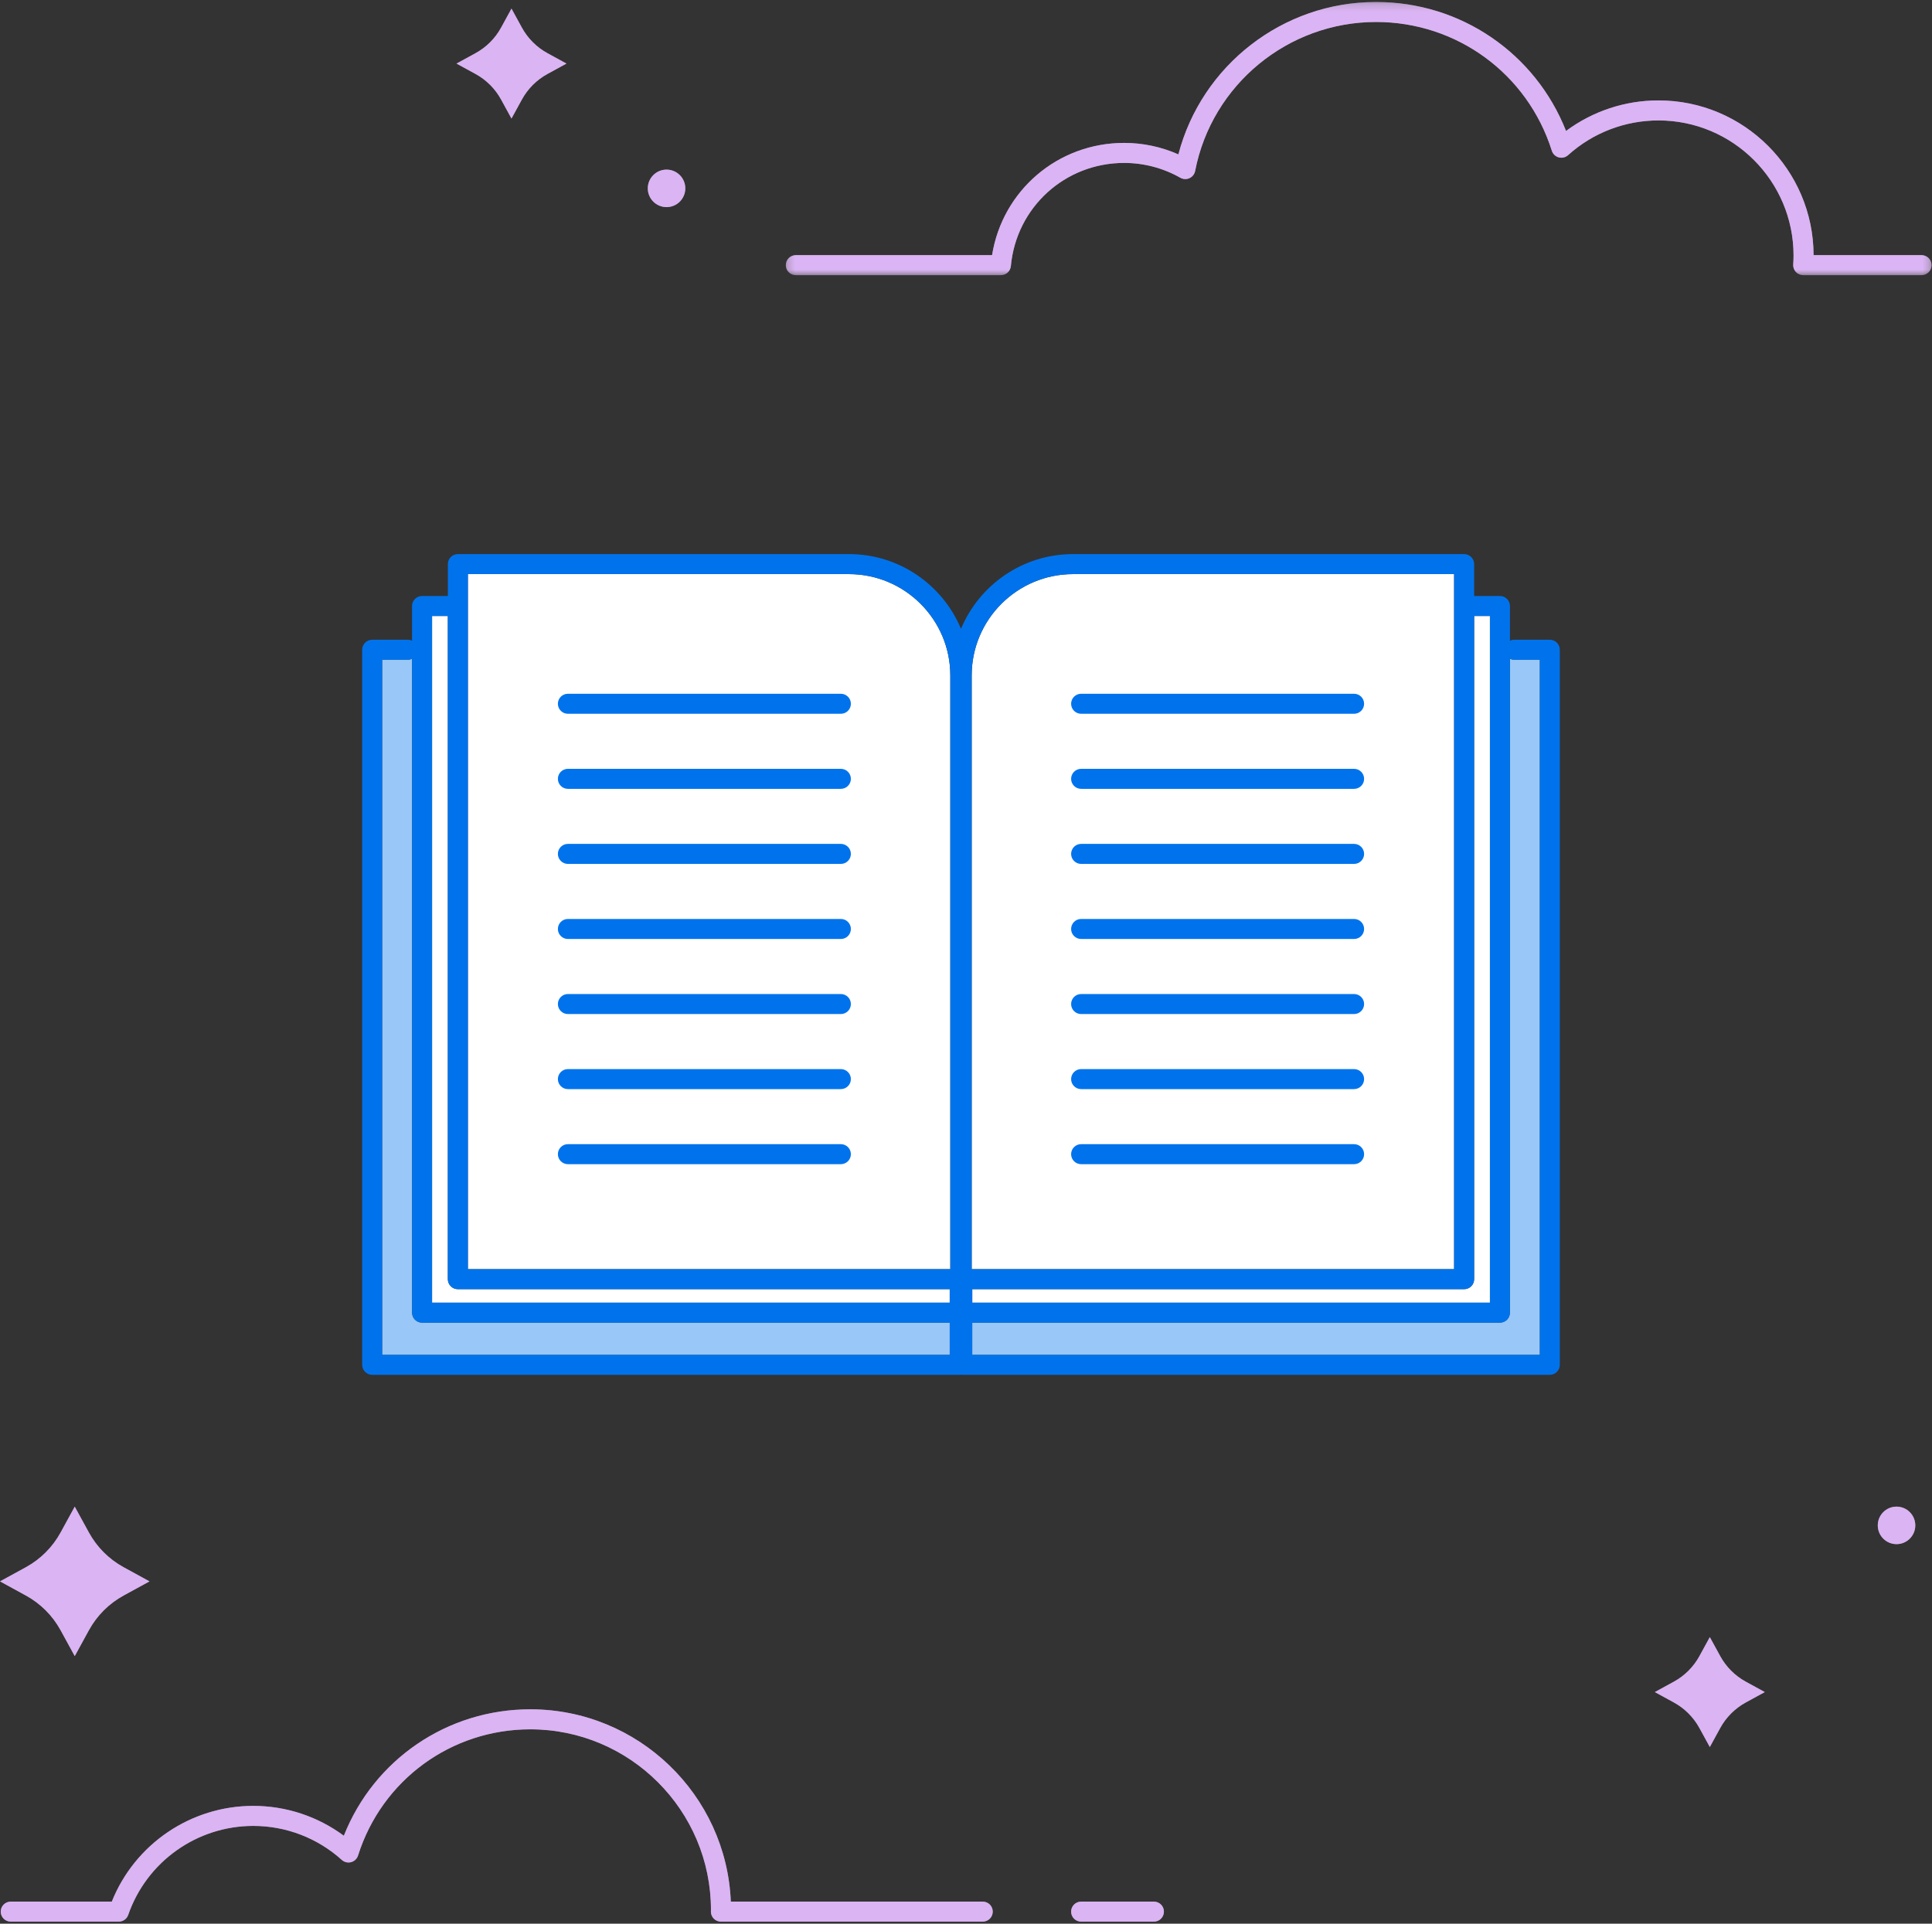 <?xml version="1.0" encoding="UTF-8"?>
<svg width="240px" height="239px" viewBox="0 0 240 239" version="1.1" xmlns="http://www.w3.org/2000/svg" xmlns:xlink="http://www.w3.org/1999/xlink">
    <rect x="0" y="0" width="240" height="239" fill="#333333" stroke="none"/>
    <!-- Generator: Sketch 52.5 (67469) - http://www.bohemiancoding.com/sketch -->
    <title>s-ill-education</title>
    <desc>Created with Sketch.</desc>
    <defs>
        <polygon id="path-1" points="0.311 0.254 142.641 0.254 142.641 34.196 0.311 34.196"></polygon>
        <polygon id="path-3" points="0.311 0.254 142.641 0.254 142.641 34.196 0.311 34.196"></polygon>
    </defs>
    <g id="Page-1" stroke="none" stroke-width="1" fill="none" fill-rule="evenodd">
        <g id="1-DH-Careers-Page-Parent" transform="translate(-188, -3915)">
            <g id="Benefits" transform="translate(0, 2425)">
                <g id="Feature/Spot-Illustration-Stacked-Group" transform="translate(124, 1489)">
                    <g id="Feature/Spot-Illustration-Stacked">
                        <g id="s-ill-education" transform="translate(64, 0.933)">
                            <path d="M185.084,76.601 L185.084,161.913 L120.778,161.913 L120.778,160.235 L181.879,160.235 C182.566,160.235 183.123,159.679 183.123,158.992 L183.123,76.601 L185.084,76.601 Z" id="Fill-1" fill="#FFFFFF"></path>
                            <path d="M120.706,83.983 C120.706,77.042 126.352,71.396 133.293,71.396 L180.636,71.396 L180.636,157.748 L120.706,157.748 L120.706,83.983 Z" id="Fill-3" fill="#FFFFFF"></path>
                            <path d="M58.121,71.396 L105.464,71.396 C112.404,71.396 118.051,77.042 118.051,83.983 L118.051,157.748 L58.121,157.748 L58.121,71.396 Z" id="Fill-5" fill="#FFFFFF"></path>
                            <path d="M53.673,76.601 L55.634,76.601 L55.634,158.992 C55.634,159.679 56.191,160.235 56.877,160.235 L117.978,160.235 L117.978,161.913 L53.673,161.913 L53.673,76.601 Z" id="Fill-7" fill="#FFFFFF"></path>
                            <path d="M47.478,168.391 L47.478,82.038 L50.66,82.038 C50.848,82.038 51.025,81.993 51.186,81.918 L51.186,163.156 C51.186,163.843 51.743,164.4 52.429,164.4 L117.978,164.4 L117.978,168.391 L47.478,168.391 Z" id="Fill-9" fill="#FFFFFF"></path>
                            <path d="M191.278,168.391 L120.778,168.391 L120.778,164.4 L186.327,164.4 C187.014,164.4 187.571,163.843 187.571,163.156 L187.571,81.918 C187.731,81.993 187.908,82.038 188.097,82.038 L191.278,82.038 L191.278,168.391 Z" id="Fill-11" fill="#FFFFFF"></path>
                            <path d="M47.478,168.391 L47.478,82.038 L50.66,82.038 C50.848,82.038 51.025,81.993 51.186,81.918 L51.186,163.156 C51.186,163.843 51.743,164.4 52.429,164.4 L117.978,164.4 L117.978,168.391 L47.478,168.391 Z" id="Fill-13" fill-opacity="0.4" fill="#0073EC"></path>
                            <path d="M191.278,168.391 L120.778,168.391 L120.778,164.4 L186.327,164.4 C187.014,164.4 187.571,163.843 187.571,163.156 L187.571,81.918 C187.731,81.993 187.908,82.038 188.097,82.038 L191.278,82.038 L191.278,168.391 Z" id="Fill-15" fill-opacity="0.4" fill="#0073EC"></path>
                            <path d="M212.4,203.463 L213.692,205.824 C214.425,207.165 215.527,208.267 216.868,209 L219.229,210.292 L216.868,211.583 C215.527,212.316 214.425,213.419 213.692,214.759 L212.4,217.121 L211.109,214.759 C210.375,213.419 209.273,212.316 207.933,211.583 L205.571,210.292 L207.933,209 C209.273,208.267 210.375,207.165 211.109,205.824 L212.4,203.463 Z" id="Fill-17" fill="#FFFFFF"></path>
                            <path d="M63.539,1.137 L64.831,3.499 C65.564,4.839 66.666,5.941 68.006,6.674 L70.368,7.966 L68.006,9.258 C66.666,9.991 65.564,11.093 64.831,12.433 L63.539,14.795 L62.247,12.433 C61.514,11.093 60.412,9.991 59.072,9.258 L56.71,7.966 L59.072,6.674 C60.412,5.941 61.514,4.839 62.247,3.499 L63.539,1.137 Z" id="Fill-19" fill="#FFFFFF"></path>
                            <path d="M85.131,23.47 C85.131,24.756 84.088,25.799 82.802,25.799 C81.516,25.799 80.472,24.756 80.472,23.47 C80.472,22.183 81.516,21.141 82.802,21.141 C84.088,21.141 85.131,22.183 85.131,23.47" id="Fill-21" fill="#FFFFFF"></path>
                            <path d="M237.924,189.583 C237.924,190.869 236.881,191.912 235.594,191.912 C234.308,191.912 233.265,190.869 233.265,189.583 C233.265,188.296 234.308,187.253 235.594,187.253 C236.881,187.253 237.924,188.296 237.924,189.583" id="Fill-23" fill="#FFFFFF"></path>
                            <g id="Group-27" transform="translate(97.306, 0.057)">
                                <mask id="mask-2" fill="white">
                                    <use xlink:href="#path-1"></use>
                                </mask>
                                <g id="Clip-26"></g>
                                <path d="M141.397,34.196 L126.696,34.196 C126.352,34.196 126.023,34.054 125.788,33.803 C125.553,33.552 125.432,33.215 125.455,32.872 C125.483,32.44 125.496,32.085 125.496,31.754 C125.496,22.501 117.968,14.973 108.715,14.973 C104.559,14.973 100.571,16.505 97.486,19.286 C97.171,19.569 96.735,19.673 96.326,19.562 C95.918,19.451 95.594,19.14 95.467,18.736 C92.446,9.169 83.67,2.741 73.63,2.741 C62.69,2.741 53.239,10.526 51.158,21.252 C51.081,21.645 50.82,21.977 50.456,22.145 C50.093,22.312 49.67,22.294 49.322,22.096 C47.201,20.89 44.788,20.252 42.343,20.252 C34.997,20.252 28.945,25.762 28.266,33.068 C28.206,33.707 27.67,34.196 27.028,34.196 L1.554,34.196 C0.867,34.196 0.311,33.639 0.311,32.953 C0.311,32.266 0.867,31.709 1.554,31.709 L25.932,31.709 C27.221,23.684 34.087,17.765 42.343,17.765 C44.666,17.765 46.965,18.255 49.077,19.19 C51.971,8.125 62.048,0.254 73.63,0.254 C84.152,0.254 93.422,6.623 97.233,16.281 C100.542,13.822 104.555,12.486 108.715,12.486 C119.325,12.486 127.959,21.105 127.984,31.709 L141.397,31.709 C142.084,31.709 142.641,32.266 142.641,32.953 C142.641,33.639 142.084,34.196 141.397,34.196" id="Fill-25" fill="#FFFFFF" mask="url(#mask-2)"></path>
                            </g>
                            <path d="M122.079,238.813 L89.556,238.813 C89.224,238.813 88.907,238.681 88.673,238.445 C88.439,238.21 88.31,237.89 88.313,237.559 C88.313,237.515 88.314,237.471 88.316,237.427 L88.318,237.36 C88.318,224.987 78.252,214.92 65.879,214.92 C56.04,214.92 47.44,221.22 44.479,230.596 C44.352,230.999 44.028,231.31 43.62,231.421 C43.211,231.532 42.775,231.428 42.461,231.145 C39.438,228.42 35.531,226.92 31.46,226.92 C24.461,226.92 18.218,231.363 15.927,237.977 C15.753,238.477 15.282,238.813 14.752,238.813 L1.335,238.813 C0.648,238.813 0.091,238.256 0.091,237.57 C0.091,236.883 0.648,236.326 1.335,236.326 L13.889,236.326 C16.749,229.176 23.7,224.433 31.46,224.433 C35.536,224.433 39.468,225.739 42.713,228.142 C46.463,218.675 55.557,212.433 65.879,212.433 C79.277,212.433 90.24,223.059 90.784,236.326 L122.079,236.326 C122.766,236.326 123.323,236.883 123.323,237.57 C123.323,238.256 122.766,238.813 122.079,238.813" id="Fill-28" fill="#FFFFFF"></path>
                            <path d="M9.285,187.253 L11.042,190.465 C12.038,192.287 13.537,193.786 15.36,194.783 L18.571,196.539 L15.36,198.295 C13.537,199.292 12.038,200.79 11.042,202.613 L9.285,205.824 L7.529,202.613 C6.533,200.79 5.034,199.292 3.211,198.295 L0,196.539 L3.211,194.783 C5.034,193.786 6.533,192.287 7.529,190.465 L9.285,187.253 Z" id="Fill-30" fill="#FFFFFF"></path>
                            <path d="M70.546,88.747 L104.455,88.747 C105.142,88.747 105.699,88.191 105.699,87.504 C105.699,86.817 105.142,86.26 104.455,86.26 L70.546,86.26 C69.859,86.26 69.303,86.817 69.303,87.504 C69.303,88.191 69.859,88.747 70.546,88.747" id="Fill-32" fill="#0073EC"></path>
                            <path d="M70.546,98.074 L104.455,98.074 C105.142,98.074 105.699,97.517 105.699,96.83 C105.699,96.144 105.142,95.587 104.455,95.587 L70.546,95.587 C69.859,95.587 69.303,96.144 69.303,96.83 C69.303,97.517 69.859,98.074 70.546,98.074" id="Fill-34" fill="#0073EC"></path>
                            <path d="M70.546,107.4 L104.455,107.4 C105.142,107.4 105.699,106.843 105.699,106.157 C105.699,105.47 105.142,104.913 104.455,104.913 L70.546,104.913 C69.859,104.913 69.303,105.47 69.303,106.157 C69.303,106.843 69.859,107.4 70.546,107.4" id="Fill-36" fill="#0073EC"></path>
                            <path d="M70.546,116.727 L104.455,116.727 C105.142,116.727 105.699,116.17 105.699,115.483 C105.699,114.796 105.142,114.24 104.455,114.24 L70.546,114.24 C69.859,114.24 69.303,114.796 69.303,115.483 C69.303,116.17 69.859,116.727 70.546,116.727" id="Fill-38" fill="#0073EC"></path>
                            <path d="M70.546,126.053 L104.455,126.053 C105.142,126.053 105.699,125.496 105.699,124.81 C105.699,124.123 105.142,123.566 104.455,123.566 L70.546,123.566 C69.859,123.566 69.303,124.123 69.303,124.81 C69.303,125.496 69.859,126.053 70.546,126.053" id="Fill-40" fill="#0073EC"></path>
                            <path d="M70.546,135.379 L104.455,135.379 C105.142,135.379 105.699,134.823 105.699,134.136 C105.699,133.449 105.142,132.892 104.455,132.892 L70.546,132.892 C69.859,132.892 69.303,133.449 69.303,134.136 C69.303,134.823 69.859,135.379 70.546,135.379" id="Fill-42" fill="#0073EC"></path>
                            <path d="M70.546,144.706 L104.455,144.706 C105.142,144.706 105.699,144.149 105.699,143.462 C105.699,142.776 105.142,142.219 104.455,142.219 L70.546,142.219 C69.859,142.219 69.303,142.776 69.303,143.462 C69.303,144.149 69.859,144.706 70.546,144.706" id="Fill-44" fill="#0073EC"></path>
                            <path d="M191.278,168.391 L120.778,168.391 L120.778,164.4 L186.327,164.4 C187.014,164.4 187.571,163.843 187.571,163.156 L187.571,81.918 C187.731,81.993 187.908,82.038 188.097,82.038 L191.278,82.038 L191.278,168.391 Z M47.479,168.391 L47.479,82.038 L50.66,82.038 C50.848,82.038 51.025,81.993 51.186,81.918 L51.186,163.156 C51.186,163.843 51.743,164.4 52.429,164.4 L117.978,164.4 L117.978,168.391 L47.479,168.391 Z M53.673,76.601 L55.634,76.601 L55.634,158.992 C55.634,159.679 56.191,160.235 56.877,160.235 L117.978,160.235 L117.978,161.913 L53.673,161.913 L53.673,76.601 Z M58.121,71.396 L105.464,71.396 C112.404,71.396 118.051,77.043 118.051,83.983 L118.051,157.748 L58.121,157.748 L58.121,71.396 Z M120.706,83.983 C120.706,77.043 126.352,71.396 133.293,71.396 L180.636,71.396 L180.636,157.748 L120.706,157.748 L120.706,83.983 Z M185.084,76.601 L185.084,161.913 L120.778,161.913 L120.778,160.235 L181.879,160.235 C182.566,160.235 183.123,159.679 183.123,158.992 L183.123,76.601 L185.084,76.601 Z M192.522,79.551 L188.097,79.551 C187.908,79.551 187.731,79.596 187.571,79.672 L187.571,75.358 C187.571,74.671 187.014,74.114 186.327,74.114 L183.123,74.114 L183.123,70.152 C183.123,69.466 182.566,68.909 181.879,68.909 L133.293,68.909 C127.033,68.909 121.654,72.745 119.378,78.189 C117.103,72.745 111.724,68.909 105.464,68.909 L56.877,68.909 C56.191,68.909 55.634,69.466 55.634,70.152 L55.634,74.114 L52.429,74.114 C51.743,74.114 51.186,74.671 51.186,75.358 L51.186,79.672 C51.025,79.596 50.848,79.551 50.66,79.551 L46.235,79.551 C45.548,79.551 44.991,80.108 44.991,80.795 L44.991,169.634 C44.991,170.321 45.548,170.878 46.235,170.878 L119.222,170.878 C119.276,170.878 119.327,170.869 119.378,170.862 C119.43,170.869 119.481,170.878 119.535,170.878 L192.522,170.878 C193.208,170.878 193.765,170.321 193.765,169.634 L193.765,80.795 C193.765,80.108 193.208,79.551 192.522,79.551 Z" id="Fill-46" fill="#0073EC"></path>
                            <path d="M168.21,86.26 L134.301,86.26 C133.615,86.26 133.058,86.817 133.058,87.504 C133.058,88.191 133.615,88.747 134.301,88.747 L168.21,88.747 C168.897,88.747 169.454,88.191 169.454,87.504 C169.454,86.817 168.897,86.26 168.21,86.26" id="Fill-48" fill="#0073EC"></path>
                            <path d="M168.21,95.587 L134.301,95.587 C133.615,95.587 133.058,96.144 133.058,96.83 C133.058,97.517 133.615,98.074 134.301,98.074 L168.21,98.074 C168.897,98.074 169.454,97.517 169.454,96.83 C169.454,96.144 168.897,95.587 168.21,95.587" id="Fill-50" fill="#0073EC"></path>
                            <path d="M168.21,104.913 L134.301,104.913 C133.615,104.913 133.058,105.47 133.058,106.157 C133.058,106.843 133.615,107.4 134.301,107.4 L168.21,107.4 C168.897,107.4 169.454,106.843 169.454,106.157 C169.454,105.47 168.897,104.913 168.21,104.913" id="Fill-52" fill="#0073EC"></path>
                            <path d="M168.21,114.24 L134.301,114.24 C133.615,114.24 133.058,114.796 133.058,115.483 C133.058,116.17 133.615,116.727 134.301,116.727 L168.21,116.727 C168.897,116.727 169.454,116.17 169.454,115.483 C169.454,114.796 168.897,114.24 168.21,114.24" id="Fill-54" fill="#0073EC"></path>
                            <path d="M168.21,123.566 L134.301,123.566 C133.615,123.566 133.058,124.123 133.058,124.81 C133.058,125.496 133.615,126.053 134.301,126.053 L168.21,126.053 C168.897,126.053 169.454,125.496 169.454,124.81 C169.454,124.123 168.897,123.566 168.21,123.566" id="Fill-56" fill="#0073EC"></path>
                            <path d="M168.21,132.892 L134.301,132.892 C133.615,132.892 133.058,133.449 133.058,134.136 C133.058,134.823 133.615,135.379 134.301,135.379 L168.21,135.379 C168.897,135.379 169.454,134.823 169.454,134.136 C169.454,133.449 168.897,132.892 168.21,132.892" id="Fill-58" fill="#0073EC"></path>
                            <path d="M168.21,142.219 L134.301,142.219 C133.615,142.219 133.058,142.776 133.058,143.462 C133.058,144.149 133.615,144.706 134.301,144.706 L168.21,144.706 C168.897,144.706 169.454,144.149 169.454,143.462 C169.454,142.776 168.897,142.219 168.21,142.219" id="Fill-60" fill="#0073EC"></path>
                            <path d="M143.344,238.813 L134.301,238.813 C133.615,238.813 133.058,238.256 133.058,237.57 C133.058,236.883 133.615,236.326 134.301,236.326 L143.344,236.326 C144.03,236.326 144.587,236.883 144.587,237.57 C144.587,238.256 144.03,238.813 143.344,238.813" id="Fill-62" fill="#FFFFFF"></path>
                            <path d="M212.4,203.463 L213.692,205.824 C214.425,207.165 215.527,208.267 216.868,209 L219.229,210.292 L216.868,211.583 C215.527,212.316 214.425,213.419 213.692,214.759 L212.4,217.121 L211.109,214.759 C210.375,213.419 209.273,212.316 207.933,211.583 L205.571,210.292 L207.933,209 C209.273,208.267 210.375,207.165 211.109,205.824 L212.4,203.463 Z" id="Fill-64" fill="#A644E5" opacity="0.4"></path>
                            <path d="M63.539,1.137 L64.831,3.499 C65.564,4.839 66.666,5.941 68.006,6.674 L70.368,7.966 L68.006,9.258 C66.666,9.991 65.564,11.093 64.831,12.433 L63.539,14.795 L62.247,12.433 C61.514,11.093 60.412,9.991 59.072,9.258 L56.71,7.966 L59.072,6.674 C60.412,5.941 61.514,4.839 62.247,3.499 L63.539,1.137 Z" id="Fill-66" fill="#A644E5" opacity="0.4"></path>
                            <path d="M85.131,23.47 C85.131,24.756 84.088,25.799 82.802,25.799 C81.516,25.799 80.472,24.756 80.472,23.47 C80.472,22.183 81.516,21.141 82.802,21.141 C84.088,21.141 85.131,22.183 85.131,23.47" id="Fill-68" fill="#A644E5" opacity="0.4"></path>
                            <path d="M237.924,189.583 C237.924,190.869 236.881,191.912 235.594,191.912 C234.308,191.912 233.265,190.869 233.265,189.583 C233.265,188.296 234.308,187.253 235.594,187.253 C236.881,187.253 237.924,188.296 237.924,189.583" id="Fill-70" fill="#A644E5" opacity="0.4"></path>
                            <g id="Group-74" opacity="0.4" transform="translate(97.306, 0.057)">
                                <mask id="mask-4" fill="white">
                                    <use xlink:href="#path-3"></use>
                                </mask>
                                <g id="Clip-73"></g>
                                <path d="M141.397,34.196 L126.696,34.196 C126.352,34.196 126.023,34.054 125.788,33.803 C125.553,33.552 125.432,33.215 125.455,32.872 C125.483,32.44 125.496,32.085 125.496,31.754 C125.496,22.501 117.968,14.973 108.715,14.973 C104.559,14.973 100.571,16.505 97.486,19.286 C97.171,19.569 96.735,19.673 96.326,19.562 C95.918,19.451 95.594,19.14 95.467,18.736 C92.446,9.169 83.67,2.741 73.63,2.741 C62.69,2.741 53.239,10.526 51.158,21.252 C51.081,21.645 50.82,21.977 50.456,22.145 C50.093,22.312 49.67,22.294 49.322,22.096 C47.201,20.89 44.788,20.252 42.343,20.252 C34.997,20.252 28.945,25.762 28.266,33.068 C28.206,33.707 27.67,34.196 27.028,34.196 L1.554,34.196 C0.867,34.196 0.311,33.639 0.311,32.953 C0.311,32.266 0.867,31.709 1.554,31.709 L25.932,31.709 C27.221,23.684 34.087,17.765 42.343,17.765 C44.666,17.765 46.965,18.255 49.077,19.19 C51.971,8.125 62.048,0.254 73.63,0.254 C84.152,0.254 93.422,6.623 97.233,16.281 C100.542,13.822 104.555,12.486 108.715,12.486 C119.325,12.486 127.959,21.105 127.984,31.709 L141.397,31.709 C142.084,31.709 142.641,32.266 142.641,32.953 C142.641,33.639 142.084,34.196 141.397,34.196" id="Fill-72" fill="#A644E5" mask="url(#mask-4)"></path>
                            </g>
                            <path d="M122.079,238.813 L89.556,238.813 C89.224,238.813 88.907,238.681 88.673,238.445 C88.439,238.21 88.31,237.89 88.313,237.559 C88.313,237.515 88.314,237.471 88.316,237.427 L88.318,237.36 C88.318,224.987 78.252,214.92 65.879,214.92 C56.04,214.92 47.44,221.22 44.479,230.596 C44.352,230.999 44.028,231.31 43.62,231.421 C43.211,231.532 42.775,231.428 42.461,231.145 C39.438,228.42 35.531,226.92 31.46,226.92 C24.461,226.92 18.218,231.363 15.927,237.977 C15.753,238.477 15.282,238.813 14.752,238.813 L1.335,238.813 C0.648,238.813 0.091,238.256 0.091,237.57 C0.091,236.883 0.648,236.326 1.335,236.326 L13.889,236.326 C16.749,229.176 23.7,224.433 31.46,224.433 C35.536,224.433 39.468,225.739 42.713,228.142 C46.463,218.675 55.557,212.433 65.879,212.433 C79.277,212.433 90.24,223.059 90.784,236.326 L122.079,236.326 C122.766,236.326 123.323,236.883 123.323,237.57 C123.323,238.256 122.766,238.813 122.079,238.813" id="Fill-75" fill="#A644E5" opacity="0.4"></path>
                            <path d="M9.285,187.253 L11.042,190.465 C12.038,192.287 13.537,193.786 15.36,194.783 L18.571,196.539 L15.36,198.295 C13.537,199.292 12.038,200.79 11.042,202.613 L9.285,205.824 L7.529,202.613 C6.533,200.79 5.034,199.292 3.211,198.295 L0,196.539 L3.211,194.783 C5.034,193.786 6.533,192.287 7.529,190.465 L9.285,187.253 Z" id="Fill-77" fill="#A644E5" opacity="0.4"></path>
                            <path d="M143.344,238.813 L134.301,238.813 C133.615,238.813 133.058,238.256 133.058,237.57 C133.058,236.883 133.615,236.326 134.301,236.326 L143.344,236.326 C144.03,236.326 144.587,236.883 144.587,237.57 C144.587,238.256 144.03,238.813 143.344,238.813" id="Fill-79" fill="#A644E5" opacity="0.4"></path>
                        </g>
                    </g>
                </g>
            </g>
        </g>
    </g>
</svg>